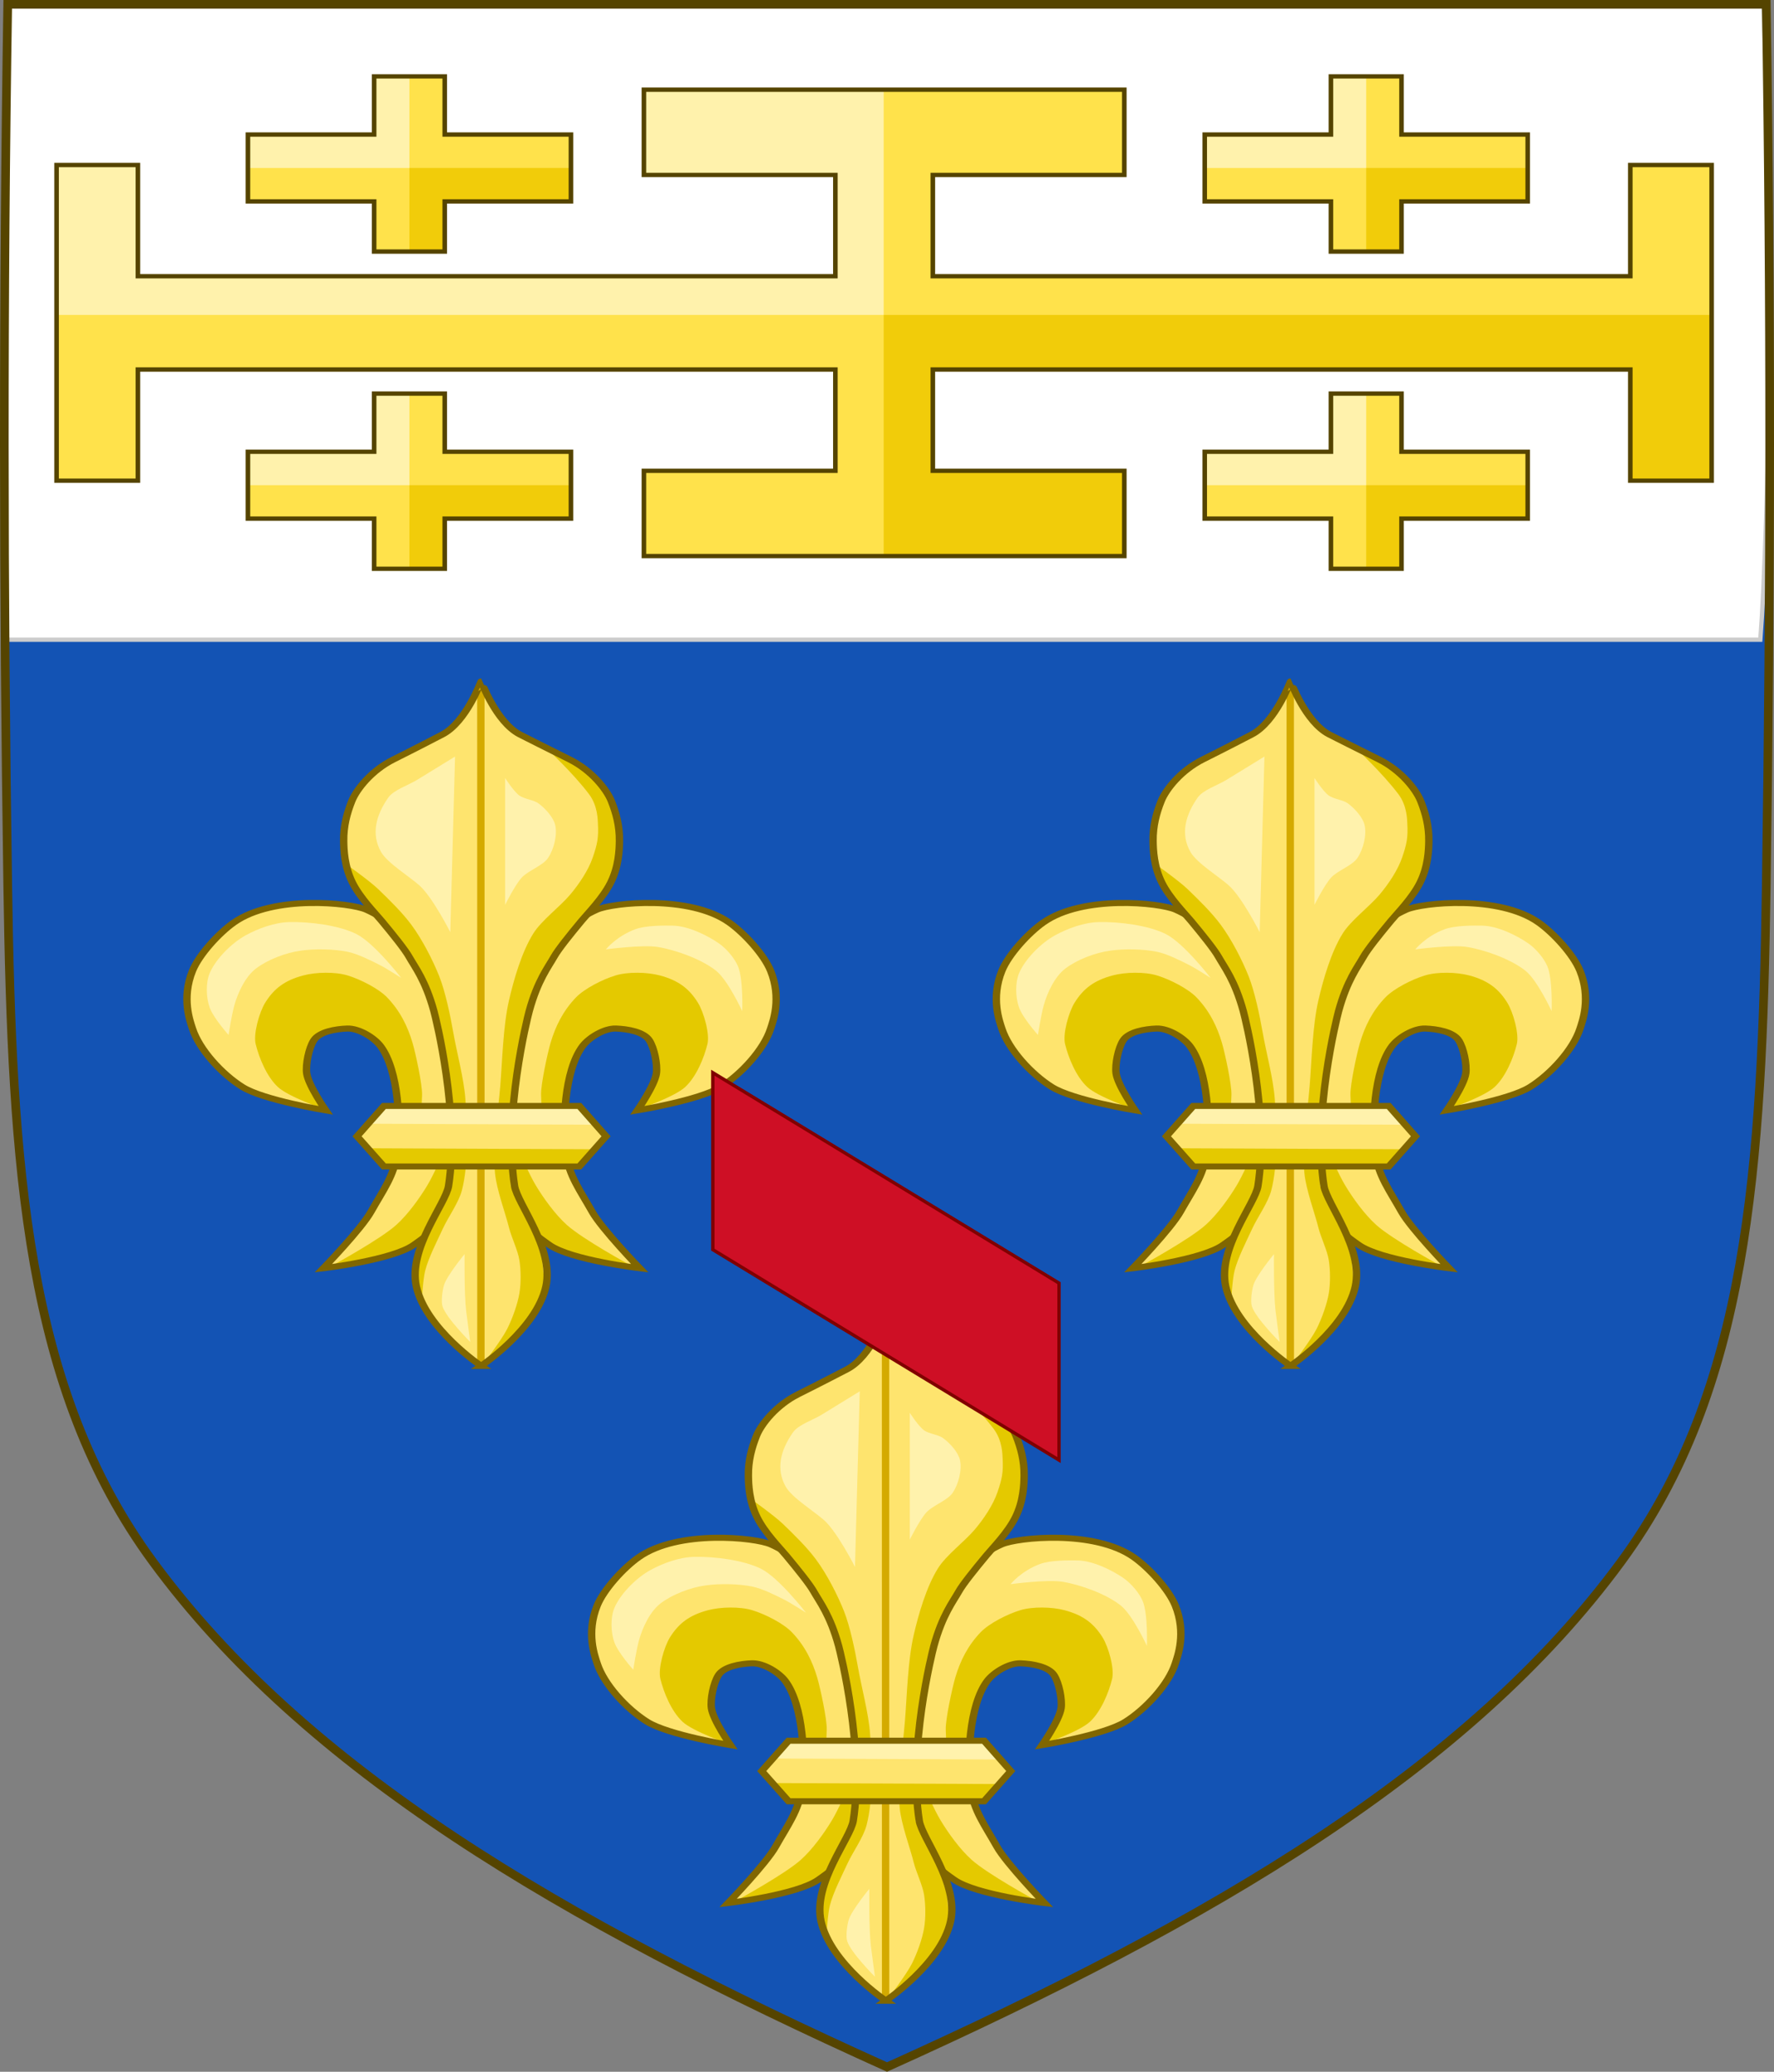 <?xml version="1.0" encoding="UTF-8" standalone="no"?>
<svg
   xmlns:dc="http://purl.org/dc/elements/1.1/"
   xmlns:cc="http://creativecommons.org/ns#"
   xmlns:rdf="http://www.w3.org/1999/02/22-rdf-syntax-ns#"
   xmlns:svg="http://www.w3.org/2000/svg"
   xmlns="http://www.w3.org/2000/svg"
   xmlns:xlink="http://www.w3.org/1999/xlink"
   xmlns:sodipodi="http://sodipodi.sourceforge.net/DTD/sodipodi-0.dtd"
   xmlns:inkscape="http://www.inkscape.org/namespaces/inkscape"
   id="svg3240"
   height="478.416"
   width="409.649"
   version="1.1"
   sodipodi:docname="Arms_of_Blanche_de_Navarre.svg"
   inkscape:version="1.0.2-2 (e86c870879, 2021-01-15)">
  <rect width="100%" height="100%" fill="#808080" stroke="none"/>
  <sodipodi:namedview
     pagecolor="#ffffff"
     bordercolor="#666666"
     borderopacity="1"
     objecttolerance="10"
     gridtolerance="10"
     guidetolerance="10"
     inkscape:pageopacity="0"
     inkscape:pageshadow="2"
     inkscape:window-width="1920"
     inkscape:window-height="1001"
     id="namedview127"
     showgrid="false"
     inkscape:zoom="1.4142136"
     inkscape:cx="174.89334"
     inkscape:cy="244.83619"
     inkscape:window-x="-9"
     inkscape:window-y="-9"
     inkscape:window-maximized="1"
     inkscape:current-layer="g12449"
     inkscape:snap-bbox="true"
     inkscape:snap-bbox-midpoints="true"
     inkscape:snap-nodes="false"
     inkscape:snap-bbox-edge-midpoints="true" />
  <defs
     id="defs3242">
    <clipPath
       clipPathUnits="userSpaceOnUse"
       id="clipPath3452">
      <use
         x="0"
         y="0"
         xlink:href="#path7014-6-7-28-3-7-9"
         id="use3454"
         transform="matrix(1.262,0,0,1.262,520.734,206.448)"
         width="100%"
         height="100%"
         style="stroke-width:0.792" />
    </clipPath>
  </defs>
  <g
     id="layer1"
     transform="translate(-93.551,-25.317)">
    <path
       style="display:inline;fill:#1353b4;fill-opacity:1;stroke:none"
       id="path7014-6-7-28-3-7-9"
       d="m 95.335,26.317 c -1.076,67.808 -1.012,135.625 0,203.431 0.975,65.329 4.234,116.31 33.501,156.172 35.255,48.019 93.988,82.671 169.54,116.716 75.551,-34.045 134.285,-68.698 169.54,-116.716 29.267,-39.863 32.526,-90.843 33.501,-156.172 1.012,-67.806 1.076,-135.623 0,-203.431 z" />
    <g
       style="stroke-width:1.262"
       id="g12449"
       transform="matrix(0.792,0,0,0.792,-412.567,-163.578)"
       clip-path="url(#clipPath3452)">
      <g
         id="g10679">
        <use
           height="100%"
           width="100%"
           transform="matrix(-1,0,0,1,1393.628,0)"
           id="use10874"
           xlink:href="#g10872"
           y="0"
           x="0" />
        <g
           id="g10872">
          <path
             d="m 708.226,380.436 c -0.503,-4.729 -0.235,-13.65 2.253,-17.703 0.841,-1.37 2.901,-2.965 4.506,-2.897 1.582,0.067 3.76,0.534 4.506,1.931 0.684,1.28 1.129,4.029 0.966,5.472 -0.226,2.004 -2.575,6.116 -2.575,6.116 0,0 8.417,-1.689 11.266,-3.863 2.819,-2.15 5.861,-6.227 6.759,-9.656 0.308,-1.177 1.512,-4.982 -0.008,-9.546 -0.882,-2.65 -3.535,-6.195 -5.588,-7.962 -5.361,-4.614 -15.772,-3.273 -17.901,-2.126 -2.816,1.517 -6.247,4.743 -7.403,7.725 -0.897,2.315 -2.763,9.147 -3.219,11.588 -0.93,4.98 -1.201,6.859 -1.609,11.909 -0.281,3.466 -1.054,6.579 -0.322,9.978 0.395,1.832 0.887,6.035 1.958,8.803 1.076,2.783 2.732,4.128 4.158,5.359 2.913,2.515 12.231,3.863 12.231,3.863 0,0 -5.12,-6.459 -6.438,-9.334 -1.565,-3.415 -3.143,-5.921 -3.541,-9.656 z"
             id="path11823"
             style="display:inline;opacity:1;vector-effect:none;fill:#fee46e;fill-opacity:1;stroke:none;stroke-width:0.866;stroke-linecap:butt;stroke-linejoin:miter;stroke-miterlimit:4;stroke-dasharray:none;stroke-dashoffset:0;stroke-opacity:1" />
          <path
             style="fill:#e4c900;fill-opacity:1;fill-rule:evenodd;stroke:none;stroke-width:1.722"
             id="path6917-9-7-7-1-2-7-0"
             d="m 716.882,398.898 -2.455,-0.039 -7.863,-2.471 -9.436,-8.313 2.532,-14.87 c 0,0 2.728,8.967 4.495,12.556 1.026,2.083 2.621,4.795 4.185,6.51 2.187,2.399 8.542,6.626 8.542,6.626 z" />
          <path
             style="display:inline;fill:#e4c900;fill-opacity:1;fill-rule:evenodd;stroke:none;stroke-width:1.722"
             id="path6919-8-8-2-1-2-1-21"
             d="m 718.142,373.136 c 0,0 4.787,-2.019 6.213,-3.642 1.521,-1.731 2.54,-4.812 2.999,-7.07 0.346,-1.701 -0.498,-5.309 -1.285,-6.856 -1.19,-2.337 -2.648,-3.688 -5.142,-4.499 -1.711,-0.557 -4.312,-0.628 -5.999,0 -1.751,0.651 -4.202,2.173 -5.356,3.642 -1.741,2.215 -2.767,4.76 -3.428,7.499 -0.407,1.687 -1.322,6.835 -1.285,8.57 0.032,1.544 0.214,6.427 0.214,6.427 l 3.214,5.356 0.08,-0.244 -0.24,-8.882 v -3.721 l 1.68,-5.761 2.761,-3.721 3.241,-0.48 3.121,1.56 1.32,3.361 -0.24,4.081 -1.868,4.38 z" />
          <path
             style="display:inline;fill:none;stroke:#806600;stroke-width:1.262;stroke-linecap:butt;stroke-linejoin:miter;stroke-miterlimit:4;stroke-dasharray:none;stroke-opacity:1"
             id="path6927-4-1-2-0-0-7-6"
             d="m 708.226,380.436 c -0.503,-4.729 -0.235,-13.65 2.253,-17.703 0.841,-1.37 2.901,-2.965 4.506,-2.897 1.582,0.067 3.76,0.534 4.506,1.931 0.684,1.28 1.129,4.029 0.966,5.472 -0.226,2.004 -2.575,6.116 -2.575,6.116 0,0 8.417,-1.689 11.266,-3.863 2.819,-2.15 5.861,-6.227 6.759,-9.656 0.308,-1.177 1.512,-4.982 -0.008,-9.546 -0.882,-2.65 -3.535,-6.195 -5.588,-7.962 -5.361,-4.614 -15.772,-3.273 -17.901,-2.126 -2.816,1.517 -6.247,4.743 -7.403,7.725 -0.897,2.315 -2.763,9.147 -3.219,11.588 -0.93,4.98 -1.201,6.859 -1.609,11.909 -0.281,3.466 -1.054,6.579 -0.322,9.978 0.395,1.832 0.887,6.035 1.958,8.803 1.076,2.783 2.732,4.128 4.158,5.359 2.913,2.515 12.231,3.863 12.231,3.863 0,0 -5.12,-6.459 -6.438,-9.334 -1.565,-3.415 -3.143,-5.921 -3.541,-9.656 z" />
        </g>
        <path
           d="m 662.603,360.893 c 0,0 0.417,-3.299 0.785,-4.905 0.453,-1.976 1.45,-4.712 2.943,-6.083 1.578,-1.449 3.97,-2.587 6.083,-2.943 1.858,-0.313 4.452,-0.265 6.279,0.196 1.404,0.355 3.081,1.404 4.317,2.158 0.935,0.571 2.943,2.158 2.943,2.158 0,0 -3.651,-5.79 -6.083,-7.26 -2.371,-1.434 -6.256,-2.034 -9.026,-1.962 -2.013,0.052 -4.21,1.043 -5.886,2.158 -1.99,1.324 -4.127,4.019 -4.905,6.279 -0.556,1.614 -0.487,4.054 0,5.69 0.522,1.752 2.551,4.513 2.551,4.513 z"
           id="path6929-8-5-60-8-0-23-5"
           style="fill:#fff2ac;fill-opacity:1;fill-rule:evenodd;stroke:none;stroke-width:1.722" />
        <path
           d="m 713.619,346.766 c 0,0 4.985,-0.823 7.064,-0.392 2.578,0.534 5.966,2.085 7.849,3.924 1.62,1.583 3.532,6.671 3.532,6.671 0,0 0.158,-5.34 -0.589,-7.456 -0.451,-1.278 -1.518,-2.85 -2.551,-3.728 -1.585,-1.347 -4.199,-2.914 -6.279,-2.943 -1.092,-0.015 -3.593,-0.071 -5.074,0.607 -2.522,1.154 -3.952,3.317 -3.952,3.317 z"
           id="path6931-5-3-3-5-8-98-1"
           style="fill:#fff2ac;fill-opacity:1;fill-rule:evenodd;stroke:none;stroke-width:1.722" />
        <g
           transform="matrix(0.876,0,0,0.876,249.789,-332.882)"
           id="g6935-8-5-9-3-1-8-9"
           style="stroke-width:0.988;stroke-miterlimit:4;stroke-dasharray:none">
          <path
             d="m 510,854 c 0,0 8.581,-7.038 10,-15 1.277,-7.162 -4.41,-15.552 -4.841,-18.925 -1.724,-13.492 1.929,-31.467 2.259,-32.936 1.308,-5.836 2.954,-8.333 3.83,-10.244 0.631,-1.376 2.433,-4.111 4.236,-6.763 1.034,-1.522 3.338,-4.355 4.511,-7.237 1.244,-3.054 1.329,-6.163 1.347,-7.823 0.031,-2.826 -0.503,-5.231 -1.253,-7.532 -0.713,-2.188 -3.037,-5.768 -6.404,-7.826 -3.63,-2.218 -6.565,-4.002 -7.682,-4.708 C 512.314,732.673 510.044,725 510,725 c -0.043,0 -2.314,7.673 -6.003,10.006 -1.117,0.706 -3.918,2.49 -7.548,4.708 -3.367,2.058 -5.691,5.638 -6.404,7.826 -0.75,2.301 -1.284,4.706 -1.253,7.532 0.018,1.66 0.103,4.769 1.347,7.823 1.173,2.882 3.477,5.715 4.511,7.237 1.802,2.652 3.605,5.388 4.236,6.763 0.876,1.911 2.522,4.408 3.83,10.244 0.329,1.469 3.982,19.444 2.259,32.936 C 504.544,823.448 498.723,831.838 500,839 c 1.419,7.962 10,15 10,15 z"
             id="path6937-3-4-49-7-7-07-9"
             style="display:inline;fill:#fee46e;fill-opacity:1;fill-rule:evenodd;stroke:none;stroke-width:0.988" />
          <path
             d="M 510,854 509.989,726.045"
             id="path6939-0-3-6-9-6-5-7"
             style="fill:none;stroke:#d4aa00;stroke-width:1.44;stroke-linecap:butt;stroke-linejoin:miter;stroke-miterlimit:4;stroke-dasharray:none;stroke-opacity:1" />
        </g>
        <path
           d="m 696.983,415.339 6.131,-6.839 2.358,-4.481 -0.472,-6.131 -1.651,-6.367 -2.594,-5.66 v -9.197 l 0.943,-9.197 1.179,-10.14 2.594,-8.018 4.245,-5.896 3.537,-6.131 1.415,-3.302 0.707,-5.896 -0.943,-5.66 -2.986,-4.785 -5.74,-3.941 c 0,0 3.401,3.823 5.631,7.419 1.198,1.93 1.183,4.299 1.208,4.844 0.106,2.332 -0.072,3.413 -0.707,5.66 -0.588,2.078 -1.835,4.357 -3.066,6.131 -1.379,1.989 -3.845,4.216 -4.952,6.367 -1.588,3.085 -2.659,7.674 -3.302,11.084 -0.789,4.186 -0.898,9.899 -1.179,14.149 -0.286,4.311 -1.049,10.078 -0.707,14.385 0.217,2.739 1.402,6.579 1.887,8.961 0.335,1.648 1.201,3.756 1.415,5.424 0.207,1.614 0.221,3.812 0,5.424 -0.25,1.82 -0.95,4.198 -1.651,5.896 -0.774,1.874 -3.302,5.896 -3.302,5.896 z"
           id="path6941-6-6-5-6-7-2-9"
           style="fill:#e4c900;fill-opacity:1;fill-rule:evenodd;stroke:none;stroke-width:1.722" />
        <path
           d="m 688.73,404.962 c 0,0 0.144,-3.66 0.472,-5.188 0.455,-2.122 1.595,-4.807 2.358,-6.839 0.726,-1.931 2.166,-4.35 2.594,-6.367 0.94,-4.431 0.736,-10.57 0.472,-15.093 -0.196,-3.356 -1.178,-7.755 -1.651,-11.084 -0.371,-2.615 -1.066,-6.686 -1.887,-9.197 -0.875,-2.678 -2.308,-6.097 -3.773,-8.504 -1.245,-2.045 -2.931,-4.057 -4.481,-5.881 -1.199,-1.411 -4.481,-4.245 -4.481,-4.245 l 0.456,0.172 0.541,2.526 2.165,3.608 2.165,3.969 3.608,5.593 2.345,5.954 1.263,6.315 1.083,8.66 0.541,8.66 v 8.119 l -1.985,4.15 -2.345,6.315 -0.722,5.232 z"
           id="path6943-2-5-1-3-1-58-0"
           style="fill:#e4c900;fill-opacity:1;fill-rule:evenodd;stroke:none;stroke-width:1.722" />
        <path
           d="m 696.755,415.567 c 0,0 7.52,-6.168 8.764,-13.146 1.119,-6.277 -3.865,-13.629 -4.243,-16.586 -1.511,-11.825 1.691,-27.577 1.979,-28.865 1.146,-5.115 2.589,-7.303 3.357,-8.978 0.553,-1.206 2.133,-3.603 3.712,-5.927 0.906,-1.334 2.925,-3.817 3.954,-6.342 1.09,-2.677 1.165,-5.402 1.18,-6.856 0.027,-2.477 -0.441,-4.584 -1.098,-6.601 -0.625,-1.917 -2.661,-5.055 -5.612,-6.858 -3.181,-1.944 -5.753,-3.507 -6.732,-4.126 -3.233,-2.045 -5.223,-8.769 -5.261,-8.769 -0.038,0 -2.028,6.725 -5.261,8.769 -0.979,0.619 -3.433,2.182 -6.615,4.126 -2.951,1.803 -4.987,4.941 -5.612,6.858 -0.658,2.017 -1.125,4.124 -1.098,6.601 0.016,1.455 0.09,4.179 1.18,6.856 1.028,2.526 3.047,5.009 3.954,6.342 1.58,2.324 3.159,4.722 3.712,5.927 0.768,1.675 2.211,3.863 3.357,8.978 0.289,1.288 3.49,17.04 1.979,28.865 -0.378,2.957 -5.479,10.309 -4.36,16.586 1.244,6.978 8.764,13.146 8.764,13.146 z"
           id="path6945-2-9-3-1-4-7-6"
           style="display:inline;fill:none;stroke:#806600;stroke-width:1.262;stroke-linecap:butt;stroke-linejoin:miter;stroke-miterlimit:4;stroke-dasharray:none;stroke-opacity:1" />
        <path
           d="m 692.586,343.917 0.645,-29.006 c 0,0 -3.61,2.707 -5.157,3.867 -1.16,0.87 -3.144,1.644 -3.867,2.901 -1.651,2.869 -2.376,6.029 -0.967,9.024 0.833,1.772 3.827,4.042 5.157,5.479 1.792,1.937 4.19,7.735 4.19,7.735 z"
           id="path6947-5-5-2-5-8-44-5"
           style="fill:#fff2ac;fill-opacity:1;fill-rule:evenodd;stroke:none;stroke-width:1.722" />
        <path
           d="m 699.998,339.405 v -20.949 c 0,0 1.15,2.208 1.934,2.901 0.648,0.572 1.936,0.71 2.578,1.289 0.936,0.844 2.01,2.309 2.256,3.545 0.325,1.637 -0.161,4.017 -0.967,5.479 -0.694,1.259 -2.677,2.077 -3.545,3.223 -0.914,1.206 -2.256,4.512 -2.256,4.512 z"
           id="path6949-2-4-6-8-1-17-17"
           style="fill:#fff2ac;fill-opacity:1;fill-rule:evenodd;stroke:none;stroke-width:1.722" />
        <path
           d="m 694.727,406.44 c -0.269,-2.793 -0.208,-9.346 -0.208,-9.346 0,0 -2.383,3.525 -2.782,5.12 -0.211,0.844 -0.422,2.67 -0.204,3.512 0.499,1.927 3.753,5.883 3.753,5.883 0,0 -0.435,-3.884 -0.559,-5.168 z"
           id="path6951-2-9-9-0-8-84-9"
           style="fill:#fff2ac;fill-opacity:1;fill-rule:evenodd;stroke:none;stroke-width:1.722" />
        <g
           id="g10712">
          <path
             style="display:inline;fill:#fee46e;fill-opacity:1;fill-rule:evenodd;stroke:none;stroke-width:0.866;stroke-miterlimit:4;stroke-dasharray:none"
             id="path6959-5-5-39-4-1-4-59"
             d="m 713.65,377.635 -3.618,-5.012 h -26.423 l -3.631,5.012 3.631,4.989 h 26.423 z" />
          <path
             d="m 681.957,375.561 29.97,0.162 -2.214,-3.132 -26.19,-0.054 z"
             id="path6967-0-8-1-0-1-7-8"
             style="fill:#fff2ac;fill-opacity:1;fill-rule:evenodd;stroke:none;stroke-width:0.866;stroke-miterlimit:4;stroke-dasharray:none" />
          <path
             d="m 711.802,379.778 -29.97,-0.162 2.214,3.132 26.19,0.054 z"
             id="path6969-1-8-2-5-0-30-7"
             style="display:inline;fill:#e4c900;fill-opacity:1;fill-rule:evenodd;stroke:none;stroke-width:0.866;stroke-miterlimit:4;stroke-dasharray:none" />
          <path
             d="m 713.65,377.635 -3.618,-5.012 h -26.423 l -3.631,5.012 3.631,4.989 h 26.423 z"
             id="path6971-8-3-6-5-4-0-4"
             style="display:inline;fill:none;stroke:#806600;stroke-width:1.262;stroke-linecap:butt;stroke-linejoin:miter;stroke-miterlimit:4;stroke-dasharray:none;stroke-opacity:1" />
        </g>
      </g>
      <use
         height="100%"
         width="100%"
         transform="translate(133.683)"
         id="use10876"
         xlink:href="#g10679"
         y="0"
         x="0" />
      <use
         x="0"
         y="0"
         xlink:href="#g10679"
         id="use10878"
         transform="translate(200.525,-62.749)"
         width="100%"
         height="100%" />
      <use
         height="100%"
         width="100%"
         transform="translate(66.842,-62.749)"
         id="use10880"
         xlink:href="#g10679"
         y="0"
         x="0" />
      <use
         x="0"
         y="0"
         xlink:href="#g10679"
         id="use10882"
         transform="translate(-66.841,-62.749)"
         width="100%"
         height="100%" />
      <use
         x="0"
         y="0"
         xlink:href="#g10679"
         id="use10930"
         transform="translate(133.683,-128.227)"
         width="100%"
         height="100%" />
      <use
         height="100%"
         width="100%"
         transform="translate(0,-128.227)"
         id="use10992"
         xlink:href="#g10679"
         y="0"
         x="0" />
      <g
         transform="matrix(1.073,0,0,0.881,578.232,403.014)"
         id="g8087">
        <use
           x="0"
           y="0"
           xlink:href="#g5170"
           id="use5172"
           transform="matrix(-1,0,0,1,594.974,0)"
           width="100%"
           height="100%" />
        <g
           id="g5170">
          <path
             style="display:inline;opacity:1;vector-effect:none;fill:#fee46e;fill-opacity:1;stroke:none;stroke-width:0.686;stroke-linecap:butt;stroke-linejoin:miter;stroke-miterlimit:4;stroke-dasharray:none;stroke-dashoffset:0;stroke-opacity:1"
             id="path11823-3"
             d="m 320.42,405.018 c -1.011,-9.476 -0.473,-27.349 4.527,-35.471 1.69,-2.744 5.829,-5.94 9.055,-5.804 3.18,0.134 7.555,1.071 9.055,3.87 1.375,2.565 2.268,8.073 1.94,10.964 -0.455,4.014 -5.174,12.253 -5.174,12.253 0,0 16.913,-3.384 22.638,-7.739 5.664,-4.309 11.777,-12.476 13.583,-19.348 0.619,-2.357 3.037,-9.982 -0.017,-19.127 -1.772,-5.309 -7.104,-12.413 -11.229,-15.953 -10.773,-9.246 -31.693,-6.558 -35.971,-4.26 -5.658,3.039 -12.553,9.503 -14.876,15.478 -1.803,4.638 -5.552,18.327 -6.468,23.217 -1.87,9.979 -2.413,13.744 -3.234,23.862 -0.564,6.945 -2.118,13.181 -0.647,19.993 0.793,3.67 1.783,12.092 3.934,17.638 2.162,5.576 5.49,8.272 8.355,10.738 5.853,5.039 24.579,7.739 24.579,7.739 0,0 -10.289,-12.941 -12.936,-18.703 -3.144,-6.842 -6.316,-11.864 -7.115,-19.348 z" />
          <path
             d="m 337.814,442.007 -4.933,-0.078 -15.801,-4.952 -18.961,-16.655 5.088,-29.794 c 0,0 5.482,17.966 9.033,25.157 2.061,4.174 5.267,9.607 8.41,13.045 4.396,4.807 17.164,13.277 17.164,13.277 z"
             id="path6917-9-7-7-1-2-7-0-5"
             style="fill:#e4c900;fill-opacity:1;fill-rule:evenodd;stroke:none;stroke-width:1.364" />
          <path
             d="m 340.345,390.389 c 0,0 9.619,-4.046 12.485,-7.298 3.056,-3.468 5.105,-9.642 6.027,-14.166 0.695,-3.407 -1.001,-10.638 -2.583,-13.736 -2.391,-4.683 -5.321,-7.39 -10.332,-9.015 -3.439,-1.115 -8.665,-1.257 -12.054,0 -3.519,1.305 -8.443,4.354 -10.763,7.297 -3.498,4.438 -5.56,9.538 -6.888,15.024 -0.818,3.38 -2.656,13.694 -2.583,17.171 0.065,3.093 0.431,12.878 0.431,12.878 l 6.458,10.732 0.161,-0.489 -0.482,-17.796 v -7.455 l 3.377,-11.544 5.547,-7.455 6.512,-0.962 6.271,3.126 2.653,6.734 -0.482,8.177 -3.753,8.777 z"
             id="path6919-8-8-2-1-2-1-21-4"
             style="display:inline;fill:#e4c900;fill-opacity:1;fill-rule:evenodd;stroke:none;stroke-width:1.364" />
          <path
             d="m 320.42,405.018 c -1.011,-9.476 -0.473,-27.349 4.527,-35.471 1.69,-2.744 5.829,-5.94 9.055,-5.804 3.18,0.134 7.555,1.071 9.055,3.87 1.375,2.565 2.268,8.073 1.94,10.964 -0.455,4.014 -5.174,12.253 -5.174,12.253 0,0 16.913,-3.384 22.638,-7.739 5.664,-4.309 11.777,-12.476 13.583,-19.348 0.619,-2.357 3.037,-9.982 -0.017,-19.127 -1.772,-5.309 -7.104,-12.413 -11.229,-15.953 -10.773,-9.246 -31.693,-6.558 -35.971,-4.26 -5.658,3.039 -12.553,9.503 -14.876,15.478 -1.803,4.638 -5.552,18.327 -6.468,23.217 -1.87,9.979 -2.413,13.744 -3.234,23.862 -0.564,6.945 -2.118,13.181 -0.647,19.993 0.793,3.67 1.783,12.092 3.934,17.638 2.162,5.576 5.49,8.272 8.355,10.738 5.853,5.039 24.579,7.739 24.579,7.739 0,0 -10.289,-12.941 -12.936,-18.703 -3.144,-6.842 -6.316,-11.864 -7.115,-19.348 z"
             id="path6927-4-1-2-0-0-7-6-1"
             style="display:inline;fill:none;stroke:#806600;stroke-width:2;stroke-linecap:butt;stroke-linejoin:miter;stroke-miterlimit:4;stroke-dasharray:none;stroke-opacity:1" />
        </g>
        <path
           style="opacity:1;vector-effect:none;fill:#fff2ac;fill-opacity:1;fill-rule:evenodd;stroke:none;stroke-width:1;stroke-linecap:butt;stroke-linejoin:miter;stroke-miterlimit:4;stroke-dasharray:none;stroke-dashoffset:0;stroke-opacity:1"
           id="path6929-8-5-60-8-0-23-5-0"
           d="m 228.742,365.86 c 0,0 0.837,-6.61 1.577,-9.829 0.91,-3.959 2.913,-9.441 5.914,-12.187 3.172,-2.903 7.977,-5.184 12.223,-5.897 3.734,-0.628 8.946,-0.532 12.617,0.393 2.821,0.711 6.191,2.813 8.674,4.325 1.878,1.143 5.914,4.325 5.914,4.325 0,0 -7.337,-11.601 -12.223,-14.546 -4.765,-2.872 -12.571,-4.076 -18.137,-3.931 -4.045,0.105 -8.46,2.09 -11.829,4.325 -4,2.652 -8.294,8.052 -9.857,12.581 -1.117,3.234 -0.979,8.123 0,11.401 1.049,3.511 5.126,9.042 5.126,9.042 z" />
        <path
           style="opacity:1;vector-effect:none;fill:#fff2ac;fill-opacity:1;fill-rule:evenodd;stroke:none;stroke-width:1;stroke-linecap:butt;stroke-linejoin:miter;stroke-miterlimit:4;stroke-dasharray:none;stroke-dashoffset:0;stroke-opacity:1"
           id="path6931-5-3-3-5-8-98-1-3"
           d="m 331.258,337.554 c 0,0 10.018,-1.648 14.195,-0.786 5.18,1.069 11.988,4.177 15.772,7.863 3.255,3.171 7.097,13.367 7.097,13.367 0,0 0.318,-10.7 -1.183,-14.94 -0.907,-2.56 -3.051,-5.711 -5.126,-7.47 -3.185,-2.7 -8.437,-5.838 -12.617,-5.897 -2.195,-0.031 -7.22,-0.142 -10.196,1.216 -5.068,2.313 -7.941,6.647 -7.941,6.647 z" />
        <g
           style="stroke-width:0.39;stroke-miterlimit:4;stroke-dasharray:none"
           id="g6935-8-5-9-3-1-8-9-7"
           transform="matrix(1.761,0,0,1.756,-600.795,-1024.203)">
          <path
             style="display:inline;fill:#fee46e;fill-opacity:1;fill-rule:evenodd;stroke:none;stroke-width:0.39"
             id="path6937-3-4-49-7-7-07-9-3"
             d="m 510,854 c 0,0 8.581,-7.038 10,-15 1.277,-7.162 -4.41,-15.552 -4.841,-18.925 -1.724,-13.492 1.929,-31.467 2.259,-32.936 1.308,-5.836 2.954,-8.333 3.83,-10.244 0.631,-1.376 2.433,-4.111 4.236,-6.763 1.034,-1.522 3.338,-4.355 4.511,-7.237 1.244,-3.054 1.329,-6.163 1.347,-7.823 0.031,-2.826 -0.503,-5.231 -1.253,-7.532 -0.713,-2.188 -3.037,-5.768 -6.404,-7.826 -3.63,-2.218 -6.565,-4.002 -7.682,-4.708 C 512.314,732.673 510.044,725 510,725 c -0.043,0 -2.314,7.673 -6.003,10.006 -1.117,0.706 -3.918,2.49 -7.548,4.708 -3.367,2.058 -5.691,5.638 -6.404,7.826 -0.75,2.301 -1.284,4.706 -1.253,7.532 0.018,1.66 0.103,4.769 1.347,7.823 1.173,2.882 3.477,5.715 4.511,7.237 1.802,2.652 3.605,5.388 4.236,6.763 0.876,1.911 2.522,4.408 3.83,10.244 0.329,1.469 3.982,19.444 2.259,32.936 C 504.544,823.448 498.723,831.838 500,839 c 1.419,7.962 10,15 10,15 z" />
          <path
             style="fill:none;stroke:#d4aa00;stroke-width:1.137;stroke-linecap:butt;stroke-linejoin:miter;stroke-miterlimit:4;stroke-dasharray:none;stroke-opacity:1"
             id="path6939-0-3-6-9-6-5-7-6"
             d="M 510,854 509.989,726.045" />
        </g>
        <path
           style="fill:#e4c900;fill-opacity:1;fill-rule:evenodd;stroke:none;stroke-width:1.364"
           id="path6941-6-6-5-6-7-2-9-2"
           d="m 297.828,474.948 12.321,-13.703 4.739,-8.978 -0.948,-12.285 -3.317,-12.758 -5.213,-11.34 v -18.428 l 1.896,-18.428 2.369,-20.318 5.213,-16.065 8.53,-11.813 7.108,-12.285 2.843,-6.615 1.422,-11.813 -1.895,-11.34 -6,-9.586 -11.534,-7.896 c 0,0 6.833,7.66 11.316,14.864 2.407,3.868 2.377,8.613 2.427,9.706 0.213,4.673 -0.144,6.839 -1.422,11.34 -1.182,4.164 -3.687,8.729 -6.16,12.285 -2.771,3.984 -7.726,8.446 -9.952,12.758 -3.19,6.181 -5.343,15.376 -6.634,22.208 -1.586,8.387 -1.804,19.834 -2.369,28.35 -0.574,8.638 -2.108,20.193 -1.422,28.823 0.437,5.487 2.818,13.181 3.791,17.955 0.673,3.302 2.413,7.526 2.843,10.868 0.416,3.234 0.445,7.638 0,10.868 -0.502,3.646 -1.908,8.411 -3.317,11.813 -1.555,3.754 -6.634,11.813 -6.634,11.813 z" />
        <path
           style="fill:#e4c900;fill-opacity:1;fill-rule:evenodd;stroke:none;stroke-width:1.364"
           id="path6943-2-5-1-3-1-58-0-6"
           d="m 281.243,454.158 c 0,0 0.289,-7.333 0.948,-10.395 0.915,-4.252 3.205,-9.632 4.739,-13.703 1.458,-3.869 4.352,-8.715 5.213,-12.758 1.889,-8.879 1.478,-21.179 0.948,-30.24 -0.394,-6.724 -2.367,-15.539 -3.317,-22.208 -0.746,-5.24 -2.142,-13.397 -3.791,-18.428 -1.759,-5.366 -4.638,-12.216 -7.582,-17.039 -2.501,-4.097 -5.889,-8.129 -9.004,-11.784 -2.409,-2.827 -9.004,-8.505 -9.004,-8.505 l 0.916,0.344 1.088,5.061 4.351,7.23 4.351,7.953 7.251,11.206 4.713,11.929 2.538,12.652 2.175,17.352 1.088,17.352 v 16.267 l -3.988,8.314 -4.713,12.652 -1.45,10.483 z" />
        <path
           style="display:inline;fill:none;stroke:#806600;stroke-width:2;stroke-linecap:butt;stroke-linejoin:miter;stroke-miterlimit:4;stroke-dasharray:none;stroke-opacity:1"
           id="path6945-2-9-3-1-4-7-6-0"
           d="m 297.37,475.405 c 0,0 15.112,-12.358 17.611,-26.34 2.248,-12.577 -7.767,-27.308 -8.526,-33.232 -3.036,-23.692 3.398,-55.255 3.978,-57.835 2.304,-10.248 5.202,-14.633 6.746,-17.989 1.111,-2.416 4.285,-7.219 7.46,-11.876 1.822,-2.672 5.878,-7.647 7.945,-12.708 2.19,-5.363 2.34,-10.823 2.372,-13.737 0.054,-4.963 -0.886,-9.185 -2.207,-13.226 -1.256,-3.841 -5.348,-10.128 -11.278,-13.742 -6.393,-3.895 -11.561,-7.027 -13.528,-8.267 -6.497,-4.097 -10.495,-17.571 -10.572,-17.571 -0.077,0 -4.075,13.474 -10.572,17.571 -1.967,1.24 -6.899,4.372 -13.292,8.267 -5.93,3.613 -10.022,9.9 -11.278,13.742 -1.321,4.041 -2.261,8.263 -2.207,13.226 0.032,2.914 0.182,8.374 2.372,13.737 2.067,5.06 6.123,10.036 7.945,12.708 3.174,4.657 6.349,9.46 7.46,11.876 1.543,3.356 4.442,7.74 6.746,17.989 0.58,2.58 7.013,34.143 3.978,57.835 -0.759,5.924 -11.01,20.655 -8.762,33.232 2.499,13.982 17.611,26.34 17.611,26.34 z" />
        <path
           style="fill:#fff2ac"
           id="path6947-5-5-2-5-8-44-5-3"
           d="m 288.992,331.846 1.295,-58.116 c 0,0 -7.253,5.424 -10.362,7.749 -2.331,1.743 -6.318,3.293 -7.771,5.812 -3.318,5.748 -4.774,12.079 -1.943,18.081 1.675,3.549 7.691,8.098 10.362,10.978 3.601,3.882 8.419,15.498 8.419,15.498 z" />
        <path
           style="opacity:1;vector-effect:none;fill:#fff2ac;fill-opacity:1;fill-rule:evenodd;stroke:none;stroke-width:1;stroke-linecap:butt;stroke-linejoin:miter;stroke-miterlimit:4;stroke-dasharray:none;stroke-dashoffset:0;stroke-opacity:1"
           id="path6949-2-4-6-8-1-17-17-2"
           d="m 303.887,322.806 v -41.973 c 0,0 2.31,4.425 3.886,5.812 1.303,1.147 3.891,1.423 5.181,2.583 1.881,1.692 4.04,4.626 4.533,7.103 0.653,3.28 -0.324,8.049 -1.943,10.978 -1.394,2.522 -5.38,4.162 -7.124,6.457 -1.836,2.417 -4.533,9.04 -4.533,9.04 z" />
        <path
           style="opacity:1;vector-effect:none;fill:#fff2ac;fill-opacity:1;fill-rule:evenodd;stroke:none;stroke-width:1;stroke-linecap:butt;stroke-linejoin:miter;stroke-miterlimit:4;stroke-dasharray:none;stroke-dashoffset:0;stroke-opacity:1"
           id="path6951-2-9-9-0-8-84-9-7"
           d="m 293.295,457.119 c -0.541,-5.595 -0.417,-18.726 -0.417,-18.726 0,0 -4.79,7.063 -5.591,10.258 -0.424,1.691 -0.848,5.349 -0.41,7.037 1.004,3.861 7.541,11.787 7.541,11.787 0,0 -0.875,-7.783 -1.124,-10.355 z" />
        <g
           id="g5150">
          <path
             d="m 331.319,399.404 -7.269,-10.041 H 270.953 l -7.297,10.041 7.297,9.996 h 53.097 z"
             id="path6959-5-5-39-4-1-4-59-1"
             style="display:inline;fill:#fee46e;fill-opacity:1;fill-rule:evenodd;stroke:none;stroke-width:0.686;stroke-miterlimit:4;stroke-dasharray:none" />
          <path
             style="opacity:1;vector-effect:none;fill:#fff2ac;fill-opacity:1;fill-rule:evenodd;stroke:none;stroke-width:1;stroke-linecap:butt;stroke-linejoin:miter;stroke-miterlimit:4;stroke-dasharray:none;stroke-dashoffset:0;stroke-opacity:1"
             id="path6967-0-8-1-0-1-7-8-0"
             d="m 267.633,395.249 60.223,0.325 -4.449,-6.275 -52.627,-0.108 -3.147,6.059 z" />
          <path
             style="display:inline;fill:#e4c900;fill-opacity:1;fill-rule:evenodd;stroke:none;stroke-width:0.686;stroke-miterlimit:4;stroke-dasharray:none"
             id="path6969-1-8-2-5-0-30-7-9"
             d="m 327.606,403.698 -60.223,-0.325 4.449,6.275 52.627,0.108 3.147,-6.059 z" />
          <path
             style="display:inline;fill:none;stroke:#806600;stroke-width:2;stroke-linecap:butt;stroke-linejoin:miter;stroke-miterlimit:4;stroke-dasharray:none;stroke-opacity:1"
             id="path6971-8-3-6-5-4-0-4-7"
             d="m 331.319,399.404 -7.269,-10.041 h -53.097 l -7.297,10.041 7.297,9.996 h 53.097 z" />
        </g>
      </g>
      <use
         height="100%"
         width="100%"
         transform="translate(-117.994,-185.08)"
         id="use8089"
         xlink:href="#g8087"
         y="0"
         x="0" />
      <use
         x="0"
         y="0"
         xlink:href="#g8087"
         id="use8091"
         transform="translate(117.994,-185.08)"
         width="100%"
         height="100%" />
      <path
         id="rect2274"
         d="m 846.872,551.267 100.934,61.355 v 51.595 L 846.872,602.862 Z"
         style="color:#000000;display:inline;overflow:visible;visibility:visible;vector-effect:none;fill:#ce0f25;fill-opacity:1;fill-rule:nonzero;stroke:#800000;stroke-width:0.972;stroke-linecap:butt;stroke-linejoin:miter;stroke-miterlimit:4;stroke-dasharray:none;stroke-dashoffset:0;stroke-opacity:1;marker:none;marker-start:none;marker-mid:none;marker-end:none;paint-order:normal;enable-background:accumulate" />
    </g>
    <path
       style="display:inline;opacity:1;vector-effect:none;fill:#ffffff;fill-opacity:1;stroke:#cccccc;stroke-width:1;stroke-linecap:butt;stroke-linejoin:miter;stroke-miterlimit:4;stroke-dasharray:none;stroke-dashoffset:0;stroke-opacity:1;marker:none"
       d="M 94.916,26.225 V 173.034 H 500.042 c 0.278,-3.71 0.51,-7.468 0.683,-11.327 2.023,-45.158 2.15,-90.323 0,-135.483 z"
       id="path8527" />
    <path
       d="m 95.335,26.317 c -1.076,67.808 -1.012,135.625 0,203.431 0.975,65.329 4.234,116.31 33.501,156.172 35.255,48.019 93.988,82.671 169.54,116.716 75.551,-34.045 134.285,-68.698 169.54,-116.716 29.267,-39.863 32.526,-90.843 33.501,-156.172 1.012,-67.806 1.076,-135.623 0,-203.431 z"
       id="path3456"
       style="display:inline;opacity:1;vector-effect:none;fill:none;fill-opacity:1;stroke:#554400;stroke-width:2;stroke-linecap:butt;stroke-linejoin:miter;stroke-miterlimit:4;stroke-dasharray:none;stroke-dashoffset:0;stroke-opacity:1" />
    <g
       id="g36445"
       style="stroke-width:0.339;stroke-miterlimit:4;stroke-dasharray:none"
       transform="matrix(0,2.943,3.11,0,-30.433,-1073.012)">
      <g
         transform="matrix(0.574,0,0,0.574,77.114,-394.914)"
         id="g8192"
         style="stroke-width:0.591;stroke-miterlimit:4;stroke-dasharray:none">
        <path
           style="fill:#ffe24b;fill-opacity:1;stroke:none;stroke-width:0.591;stroke-miterlimit:4;stroke-dasharray:none"
           id="path3223"
           d="M 538.386,978.868 V 968.346 h 15.205 V 878.125 H 539.746 v 24.768 H 528.09 V 840.749 H 539.746 v 24.768 h 13.845 v -90.222 h -15.205 v -10.521 h 43.154 v 10.521 h -15.198 v 90.222 h 13.845 v -24.768 h 11.656 v 62.144 h -11.656 v -24.768 h -13.845 v 90.222 h 15.198 v 10.521 z" />
        <path
           id="path3223-8"
           transform="matrix(0.547,0,0,0.502,447.85,755.697)"
           d="m 165.387,18.072 v 20.949 h 27.777 V 218.66 H 167.871 V 169.346 h -21.291 v 61.867 h 56.402 V 18.072 Z"
           style="display:inline;fill:#fff2ac;fill-opacity:1;stroke:none;stroke-width:1.127;stroke-miterlimit:4;stroke-dasharray:none" />
        <path
           id="path3223-20"
           transform="matrix(0.547,0,0,0.502,447.85,755.697)"
           d="M 202.982,231.213 V 444.352 H 244.22 V 423.404 H 216.455 V 243.764 h 25.293 v 49.316 h 21.291 v -61.867 z"
           style="display:inline;fill:#f1cc0a;fill-opacity:1;stroke:none;stroke-width:1.127;stroke-miterlimit:4;stroke-dasharray:none" />
        <path
           d="M 538.386,978.868 V 968.346 h 15.205 V 878.125 H 539.746 v 24.768 H 528.09 V 840.749 H 539.746 v 24.768 h 13.845 v -90.222 h -15.205 v -10.521 h 43.154 v 10.521 h -15.198 v 90.222 h 13.845 v -24.768 h 11.656 v 62.144 h -11.656 v -24.768 h -13.845 v 90.222 h 15.198 v 10.521 z"
           id="path6386"
           style="opacity:1;vector-effect:none;fill:none;fill-opacity:1;stroke:#554400;stroke-width:0.591;stroke-linecap:butt;stroke-linejoin:miter;stroke-miterlimit:4;stroke-dasharray:none;stroke-dashoffset:0;stroke-opacity:1" />
      </g>
      <g
         style="stroke-width:0.339;stroke-miterlimit:4;stroke-dasharray:none"
         transform="translate(1.458,0.01)"
         id="g5588">
        <g
           style="stroke-width:0.339;stroke-miterlimit:4;stroke-dasharray:none"
           id="g5572"
           transform="translate(5.568,-4.697)">
          <path
             d="m 376.731,86.945 v -9.37 h -4.564 v -5.242 h 4.564 v -9.37 h 5.247 v 9.37 h 3.936 v 5.242 h -3.936 v 9.37 z"
             id="path3229"
             style="fill:#ffe24b;fill-opacity:1;stroke:none;stroke-width:0.339;stroke-miterlimit:4;stroke-dasharray:none" />
          <path
             style="display:inline;fill:#fff2ac;fill-opacity:1;stroke:none;stroke-width:0.339;stroke-miterlimit:4;stroke-dasharray:none"
             id="path3229-7"
             d="m 372.167,74.953 v -2.621 h 4.564 v -9.37 h 2.624 v 11.991 z" />
          <path
             style="display:inline;fill:#f1cc0a;fill-opacity:1;stroke:none;stroke-width:0.339;stroke-miterlimit:4;stroke-dasharray:none"
             id="path3229-8"
             d="m 385.914,74.953 v 2.621 h -3.936 v 9.37 h -2.624 V 74.953 Z" />
          <path
             style="display:inline;fill:none;stroke:#554400;stroke-width:0.339;stroke-miterlimit:4;stroke-dasharray:none;stroke-opacity:1"
             id="path3229-4"
             d="m 376.731,86.945 v -9.37 h -4.564 v -5.242 h 4.564 v -9.37 h 5.247 v 9.37 h 3.936 v 5.242 h -3.936 v 9.37 z" />
        </g>
        <use
           style="stroke-width:0.339;stroke-miterlimit:4;stroke-dasharray:none"
           x="0"
           y="0"
           xlink:href="#g5572"
           id="use5574"
           transform="translate(24.89)"
           width="100%"
           height="100%" />
        <use
           style="stroke-width:0.339;stroke-miterlimit:4;stroke-dasharray:none"
           x="0"
           y="0"
           xlink:href="#g5572"
           id="use5576"
           transform="translate(7.2756905e-8,71.041)"
           width="100%"
           height="100%" />
        <use
           style="stroke-width:0.339;stroke-miterlimit:4;stroke-dasharray:none"
           height="100%"
           width="100%"
           transform="translate(24.89,71.041)"
           id="use5578"
           xlink:href="#g5572"
           y="0"
           x="0" />
      </g>
    </g>
  </g>
</svg>
